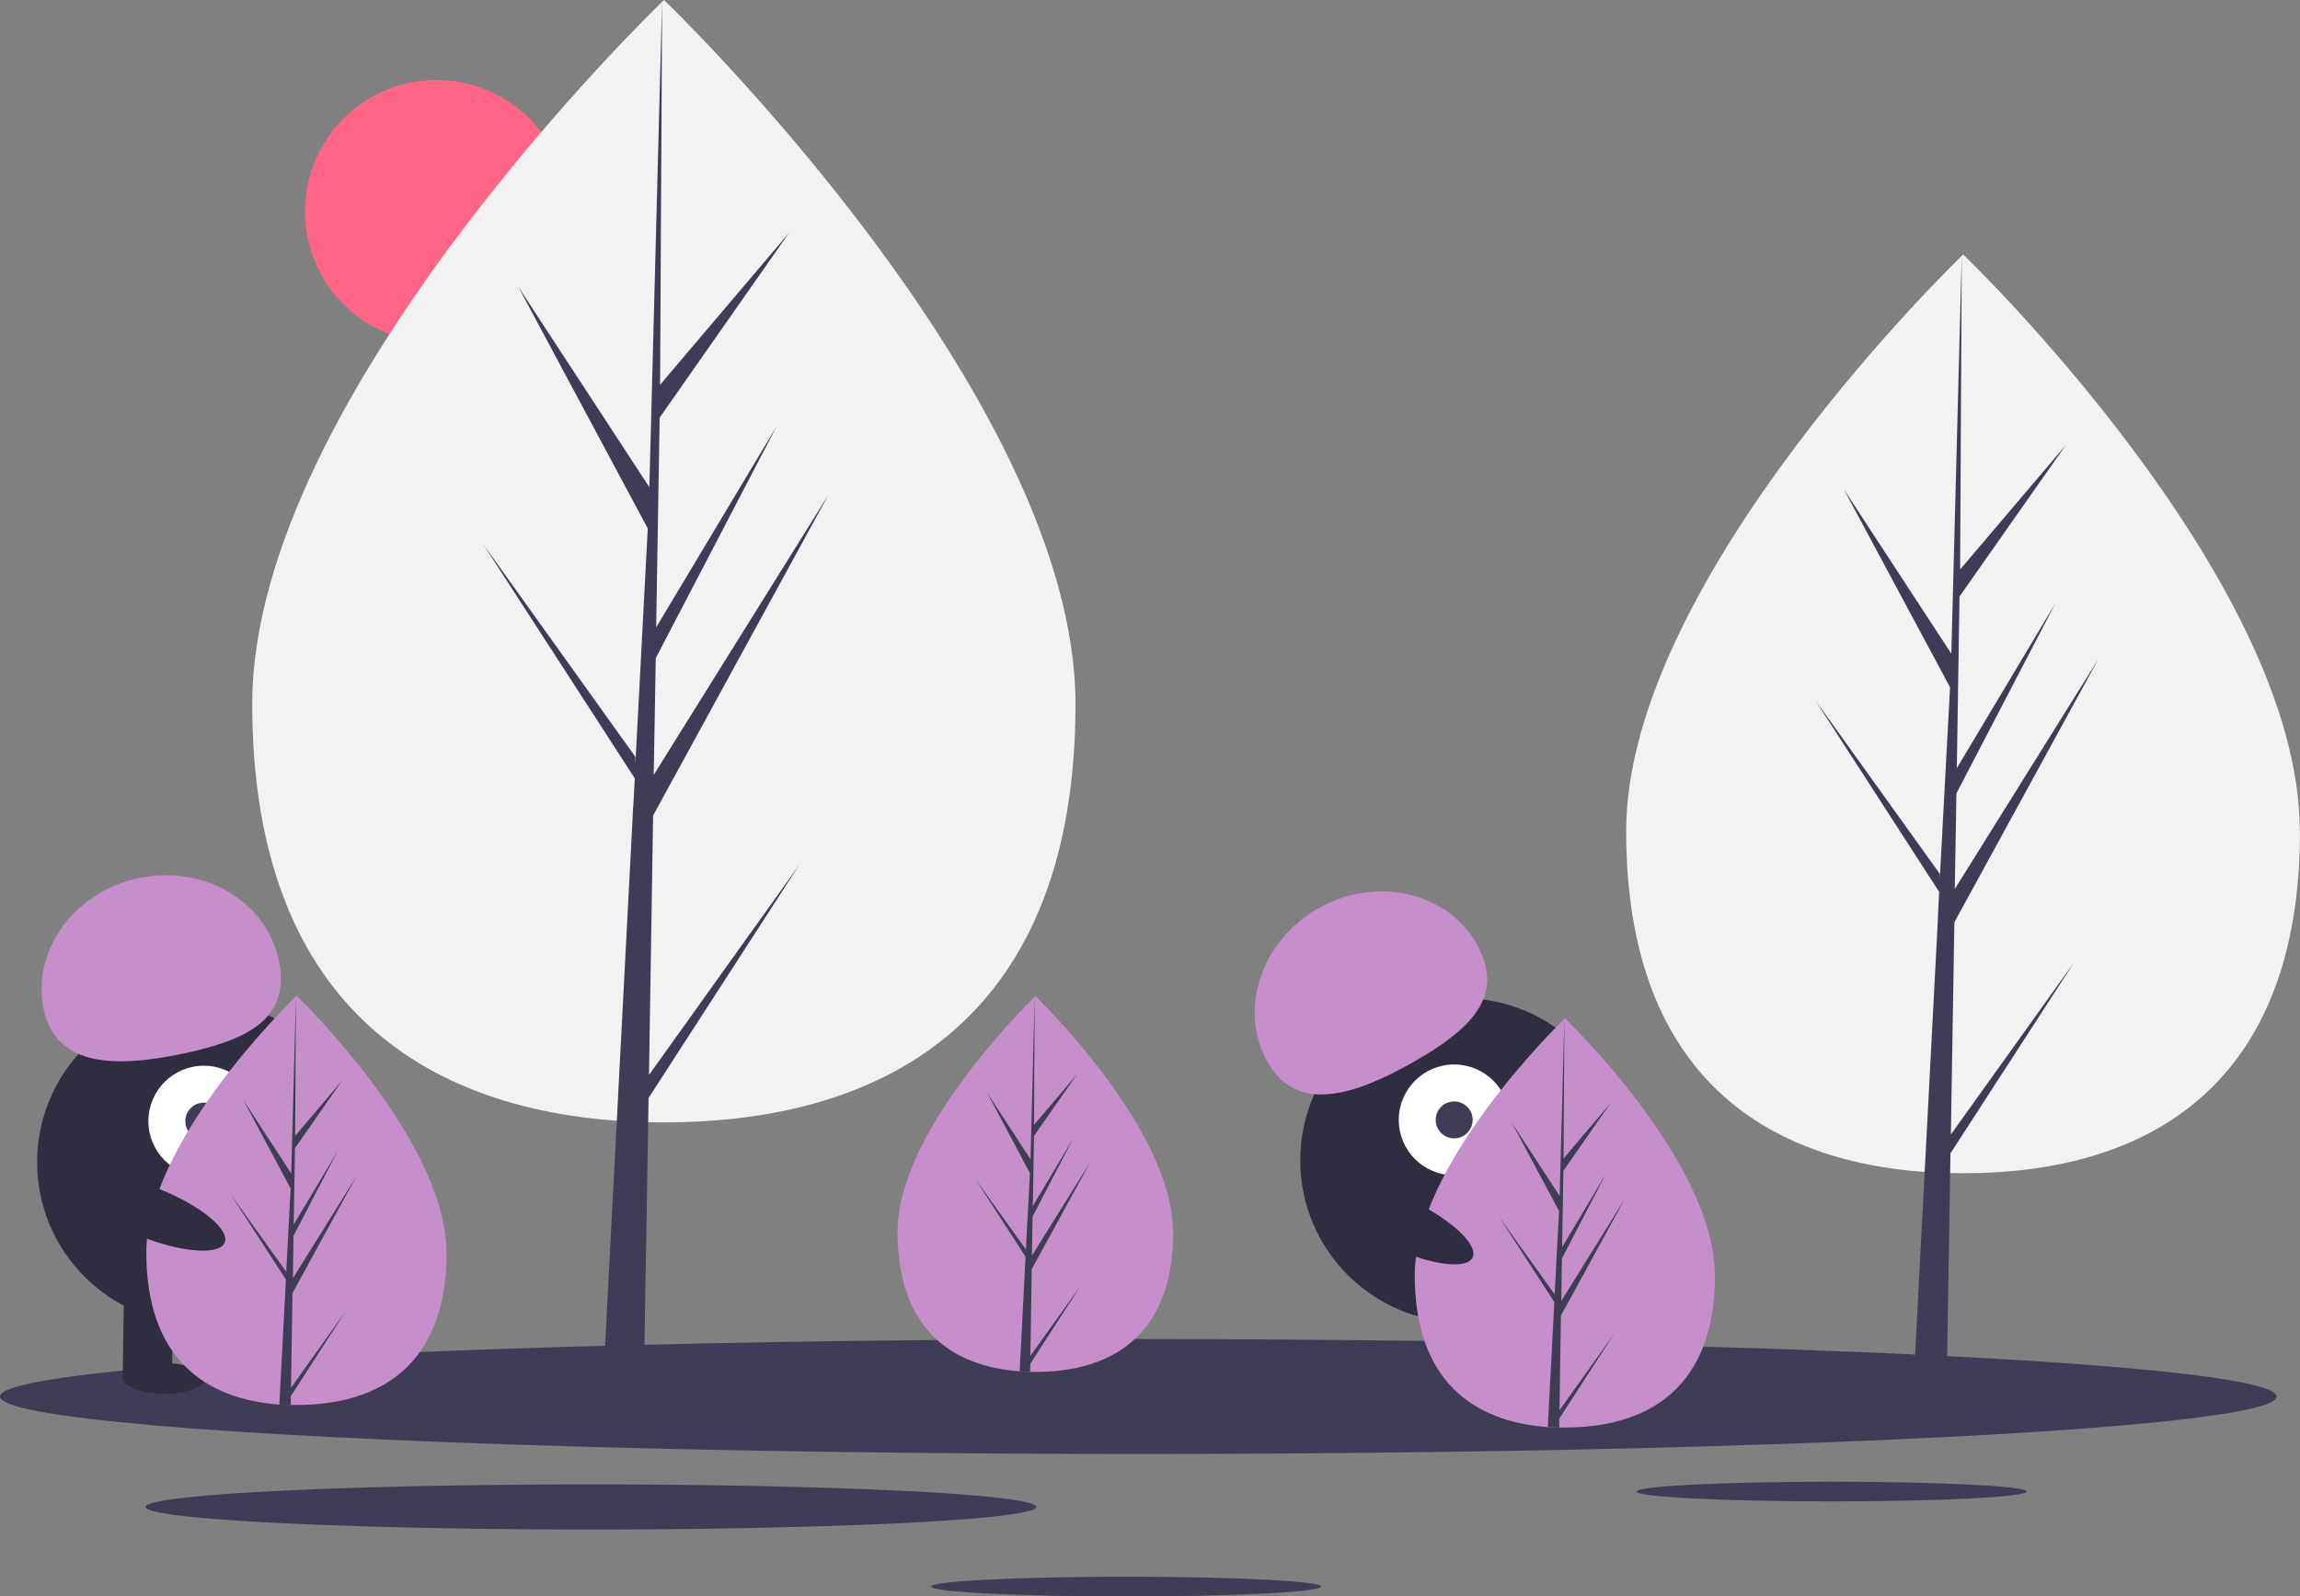 <svg data-name="Layer 1" xmlns="http://www.w3.org/2000/svg" width="1120.6" height="777.9"><rect width="100%" height="100%" fill="#808080" stroke="none"/><circle cx="212.6" cy="103" r="64" fill="#ff6584"/><path d="M524 343.1c0 151-89.8 203.8-200.5 203.8S122.9 494 122.9 343 323.5 0 323.5 0 524 192.1 524 343.1z" fill="#f2f2f2"/><path fill="#3f3d56" d="M316.2 523.8l2-126.4L403.7 241l-85.2 136.6 1-56.9 58.9-113-58.7 98 1.7-102.2 63-90-62.8 74 1-187.5-6.5 248.1.6-10.2-64.2-98.2 63.1 117.8-6 114.2-.1-3-74-103.4 73.8 114-.8 14.3-.1.2v1.2l-15.1 289.6h20.2L316 535l73.5-113.7-73.3 102.5z"/><path d="M1120.6 405c0 123.6-73.5 166.7-164.1 166.7S792.3 528.6 792.3 405 956.5 124 956.5 124s164 157.3 164 280.9z" fill="#f2f2f2"/><path fill="#3f3d56" d="M950.5 552.8l1.7-103.4 70-128-69.8 111.8.8-46.6 48.2-92.6-48 80.3 1.3-83.6 51.7-73.7-51.4 60.5.8-153.4-5.3 203 .4-8.3-52.5-80.3 51.7 96.4-5 93.4v-2.5l-60.6-84.5 60.3 93.3-.6 11.7v1.2l-12.4 237h16.5l2-122.5 60.2-93-60 83.8z"/><ellipse cx="554.6" cy="680.5" rx="554.6" ry="28" fill="#3f3d56"/><ellipse cx="892.4" cy="726.8" rx="95" ry="4.8" fill="#3f3d56"/><ellipse cx="548.7" cy="773.1" rx="95" ry="4.8" fill="#3f3d56"/><ellipse cx="287.9" cy="734.3" rx="217" ry="11" fill="#3f3d56"/><circle cx="97.1" cy="566.3" r="79" fill="#2f2e41"/><path fill="#2f2e41" d="M60.4 627.8l24 .3-.6 43-24-.3zM108.4 628.4l24 .3-.6 43-24-.3z"/><ellipse cx="119.5" cy="732.6" rx="7.5" ry="20" transform="rotate(-89.3 68.8 722.2)" fill="#2f2e41"/><ellipse cx="167.6" cy="732.2" rx="7.5" ry="20" transform="rotate(-89.3 116.8 721.7)" fill="#2f2e41"/><circle cx="99.3" cy="546.3" r="27" fill="#fff"/><circle cx="99.3" cy="546.3" r="9" fill="#3f3d56"/><path d="M21.3 491.9c-6-28.6 14.7-57.3 46.3-64s62.2 11.2 68.2 39.9-15 38.9-46.6 45.6-61.8 7.1-67.9-21.5z" fill="#c68fcc"/><path d="M217.6 610.3c0 55.1-32.7 74.3-73.1 74.3h-2.8l-5.6-.2c-36.4-2.6-64.8-22.8-64.8-74 0-53 67.8-120 72.9-124.9l.3-.3s73 70 73 125.1z" fill="#c68fcc"/><path d="M141.8 676.2l26.7-37.4-26.8 41.5v4.3l-5.6-.2 2.9-55.1v-.5l.3-5.3-26.9-41.5 27 37.6v1.2l2.2-41.7-23-43 23.3 35.7 2.3-86.3v-.3.3l-.4 68 22.9-27-23 33-.6 37.2 21.4-35.8-21.5 41.3-.3 20.7 31-49.8-31.2 57z" fill="#3f3d56"/><circle cx="712.5" cy="565.4" r="79" fill="#2f2e41"/><path fill="#2f2e41" d="M696.3 635.2l23-7 12.6 41-23 7.1zM742.2 621.1l23-7 12.6 41-23 7.1z"/><ellipse cx="767.9" cy="732" rx="20" ry="7.5" transform="rotate(-17.1 544.8 833.7)" fill="#2f2e41"/><ellipse cx="813.5" cy="716.9" rx="20" ry="7.5" transform="rotate(-17.1 590.4 818.6)" fill="#2f2e41"/><circle cx="708.5" cy="545.7" r="27" fill="#fff"/><circle cx="708.5" cy="545.7" r="9" fill="#3f3d56"/><path d="M617.7 517.7c-14.5-25.4-3.5-59 24.5-75s62.6-8.3 77.1 17-2.4 41.7-30.5 57.7-56.7 25.7-71.1.3zM571.6 600.3c0 50.5-30 68.2-67.1 68.2h-2.6l-5.1-.3c-33.5-2.4-59.5-21-59.5-68 0-48.6 62.2-110 66.9-114.5l.3-.3s67 64.3 67 114.9z" fill="#c68fcc"/><path d="M502 660.7l24.6-34.3-24.6 38.1-.1 4-5.1-.3 2.6-50.6v-.4l.3-4.8-24.7-38.2 24.8 34.6v1l2-38.2-21-39.4 21.3 32.7 2-79.2v-.3.2l-.3 62.5 21-24.7-21 30.1-.6 34.2 19.6-32.8-19.7 37.9-.3 19 28.5-45.7-28.6 52.3z" fill="#3f3d56"/><path d="M835.6 621.3c0 55.1-32.7 74.3-73.1 74.3h-2.8l-5.6-.2c-36.4-2.6-64.8-22.8-64.8-74 0-53 67.8-120 72.9-124.9l.3-.3s73 70 73 125.1z" fill="#c68fcc"/><path d="M759.8 687.2l26.7-37.4-26.8 41.5v4.3l-5.6-.2 2.9-55.1v-.5l.3-5.3-26.9-41.5 27 37.6v1.2l2.2-41.7-23-43 23.3 35.7 2.3-86.3v-.3.3l-.4 68 22.9-27-23 33-.6 37.2 21.4-35.8-21.5 41.3-.3 20.7 31-49.8-31.2 57z" fill="#3f3d56"/><ellipse cx="721.5" cy="656.8" rx="12.4" ry="39.5" transform="rotate(-64.6 653.4 657.7)" fill="#2f2e41"/><ellipse cx="112.5" cy="651.8" rx="12.4" ry="39.5" transform="rotate(-68.2 47.6 650.6)" fill="#2f2e41"/></svg>